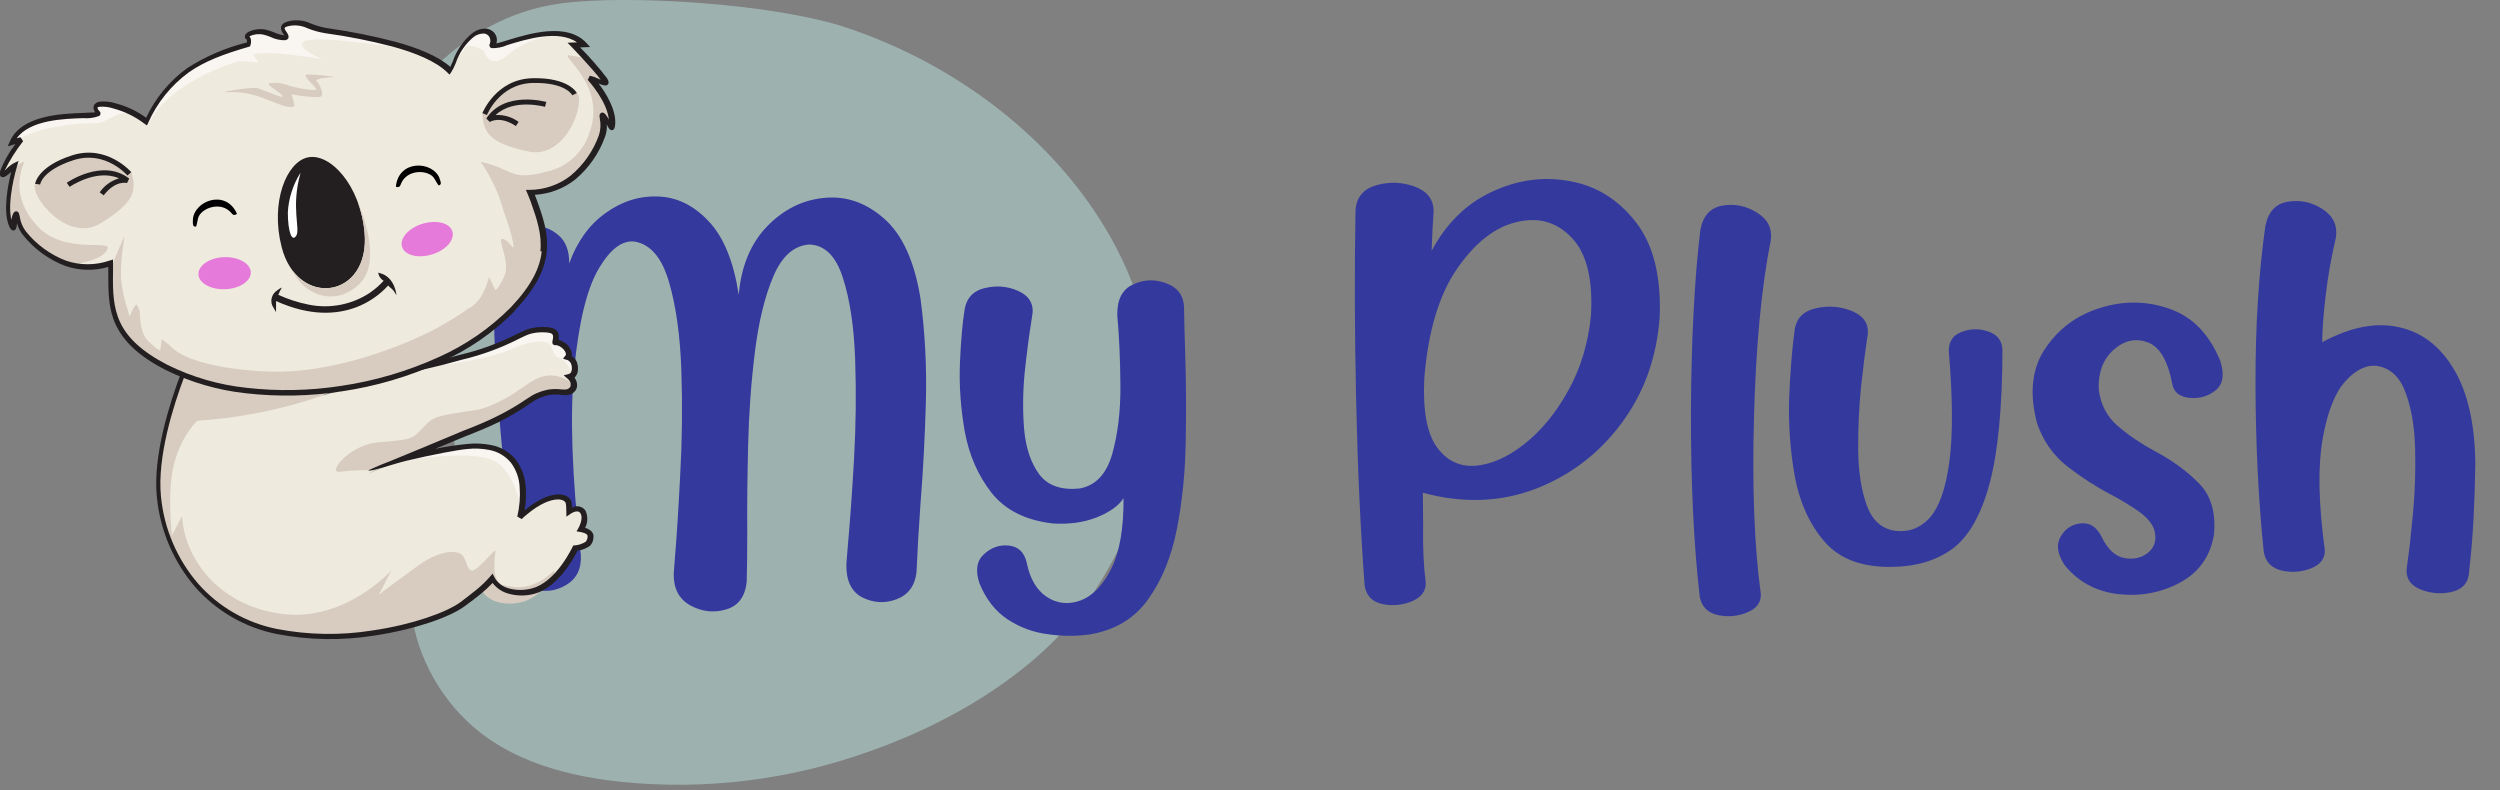 <svg width="405" height="128" viewBox="0 0 405 128" fill="none" xmlns="http://www.w3.org/2000/svg">
<rect x="0" y="0" width="405" height="128" fill="#808080" stroke="none"/>
<g clip-path="url(#clip0_1_71)">
<path fill-rule="evenodd" clip-rule="evenodd" d="M66.73 96.07C66.14 102.18 69.23 110.07 74.59 115.75C79.95 121.43 87.59 124.91 98.39 126.4C111.758 128.104 125.339 126.819 138.15 122.64C153.03 117.88 168.76 108.86 177.21 95.94C202.7 56.94 175 17.08 137.05 4.45C125.4 0.58 101.73 -0.89 91.05 0.53C80.37 1.95 72.82 7.83 67.4 14.13C61.98 20.43 58.65 27.13 57.99 33.57C56.5 48.24 65.64 53.21 71.13 64.16C73.56 68.99 74.76 75.16 73.22 80.38C71.68 85.6 67.32 89.96 66.73 96.07Z" fill="#B9E2DB" fill-opacity="0.52"/>
<path d="M80.064 42.232C80.156 40.361 80.815 38.95 82.042 37.999C83.3 37.048 84.726 36.573 86.321 36.573C87.915 36.573 89.296 37.079 90.461 38.091C91.657 39.103 92.24 40.637 92.209 42.692C93.467 39.165 95.415 36.45 98.052 34.549C100.72 32.616 103.573 31.711 106.609 31.834C109.646 31.926 112.375 33.26 114.798 35.837C117.221 38.383 118.847 42.355 119.675 47.753C120.074 43.152 121.592 39.472 124.229 36.711C126.898 33.95 129.98 32.401 133.477 32.064C137.004 31.696 140.239 32.8 143.184 35.377C146.159 37.953 148.137 42.278 149.119 48.352C149.855 53.873 150.146 59.455 149.993 65.099C149.839 70.743 149.548 76.249 149.119 81.617C148.842 85.481 148.628 89.177 148.474 92.705C148.229 94.883 147.156 96.34 145.254 97.076C143.383 97.781 141.543 97.689 139.733 96.8C137.924 95.879 137.05 94.07 137.111 91.371C137.172 90.42 137.264 89.285 137.387 87.966C137.724 84.254 138.046 79.715 138.353 74.347C138.66 68.948 138.721 63.596 138.537 58.289C138.353 52.983 137.694 48.566 136.559 45.039C135.424 41.481 133.599 39.671 131.084 39.61C128.6 39.794 126.668 41.511 125.288 44.763C123.907 47.983 122.911 52.063 122.297 57.001C121.684 61.909 121.316 66.985 121.193 72.231C121.07 77.445 121.024 82.153 121.055 86.355C121.055 89.791 121.024 92.444 120.963 94.315C120.687 96.708 119.567 98.18 117.605 98.732C115.642 99.315 113.725 99.1 111.854 98.088C110.014 97.076 109.109 95.373 109.14 92.981C109.201 92.275 109.262 91.447 109.324 90.496C109.63 86.908 109.922 82.353 110.198 76.831C110.504 71.31 110.566 65.743 110.382 60.13C110.198 54.486 109.538 49.701 108.403 45.775C107.269 41.818 105.428 39.61 102.883 39.15C100.858 38.843 98.896 40.3 96.994 43.52C95.092 46.741 93.774 52.124 93.037 59.67C92.301 67.185 92.654 77.261 94.096 89.898C94.218 92.137 93.421 93.763 91.703 94.775C90.016 95.787 88.222 95.987 86.321 95.373C84.45 94.729 83.346 93.073 83.008 90.404C82.671 86.57 82.318 82.736 81.95 78.902C81.367 73.35 80.861 67.584 80.432 61.602C80.033 55.621 79.91 49.164 80.064 42.232Z" fill="#34399E"/>
<path d="M191.812 49.64C191.843 51.879 191.904 54.348 191.996 57.047C192.149 61.526 192.18 66.28 192.088 71.31C192.027 76.31 191.551 81.095 190.662 85.665C189.772 90.205 188.208 94.024 185.969 97.122C183.761 100.22 180.602 102.106 176.492 102.781C174.284 103.088 172.014 103.072 169.683 102.735C167.352 102.428 165.205 101.631 163.242 100.342C161.279 99.054 159.761 97.122 158.688 94.545C157.982 92.459 158.212 90.88 159.378 89.806C160.543 88.702 161.893 88.227 163.426 88.38C164.96 88.533 165.926 89.453 166.325 91.141C166.846 93.748 167.935 95.603 169.591 96.708C171.247 97.781 173.042 97.981 174.974 97.306C176.937 96.6 178.608 94.898 179.988 92.199C181.369 89.499 182.043 85.665 182.013 80.696C181.246 81.923 179.789 82.966 177.642 83.825C175.526 84.653 173.134 84.975 170.465 84.791C166.11 84.27 162.828 82.613 160.62 79.822C158.442 77.031 157.001 73.734 156.295 69.93C155.621 66.096 155.36 62.369 155.513 58.75C155.667 55.099 155.927 52.17 156.295 49.962C156.663 48.152 157.768 47.048 159.608 46.649C161.479 46.22 163.242 46.373 164.898 47.109C166.585 47.845 167.383 49.011 167.291 50.606C167.229 51.097 167.153 51.618 167.061 52.17C166.693 54.44 166.34 57.155 166.003 60.314C165.696 63.473 165.665 66.556 165.911 69.562C166.187 72.568 166.999 74.991 168.349 76.831C169.729 78.672 171.922 79.439 174.928 79.132C177.504 78.641 179.252 76.785 180.172 73.565C181.093 70.313 181.537 66.602 181.507 62.43C181.476 58.228 181.307 54.455 181.001 51.112C180.939 48.566 181.783 46.895 183.531 46.097C185.279 45.269 187.058 45.192 188.867 45.867C190.708 46.511 191.689 47.769 191.812 49.64Z" fill="#34399E"/>
<path d="M221.072 94.867C220.397 85.911 219.937 75.865 219.691 64.731C219.446 53.566 219.415 43.306 219.599 33.95C219.783 31.895 220.918 30.576 223.004 29.994C225.089 29.411 227.144 29.488 229.169 30.224C231.193 30.96 232.22 32.279 232.251 34.181C232.098 36.266 231.99 38.413 231.929 40.622C234.321 36.144 237.588 32.954 241.728 31.052C245.869 29.119 250.07 28.552 254.334 29.349C258.597 30.116 262.139 32.309 264.961 35.929C267.813 39.548 269.117 44.671 268.871 51.296C268.411 57.891 266.341 63.657 262.661 68.596C259.011 73.503 254.349 77.046 248.675 79.224C243.001 81.371 236.943 81.57 230.503 79.822C230.533 81.693 230.549 83.472 230.549 85.159C230.487 88.656 230.625 91.708 230.963 94.315C231.055 95.695 230.319 96.723 228.754 97.398C227.221 98.042 225.626 98.195 223.97 97.858C222.314 97.52 221.348 96.524 221.072 94.867ZM257.738 51.112C258.075 45.223 257.033 41.021 254.61 38.505C252.187 35.959 249.212 35.116 245.685 35.975C242.157 36.803 238.937 39.334 236.023 43.566C233.11 47.799 231.346 53.719 230.733 61.326C230.487 66.479 231.162 70.175 232.757 72.415C234.352 74.623 236.437 75.635 239.014 75.451C241.59 75.236 244.228 74.071 246.927 71.954C249.656 69.807 252.018 66.939 254.012 63.351C256.036 59.762 257.278 55.682 257.738 51.112Z" fill="#34399E"/>
<path d="M275.45 37.263C275.88 34.963 277.076 33.644 279.039 33.306C281.032 32.969 282.903 33.352 284.651 34.456C286.4 35.53 287.136 37.033 286.86 38.965C285.357 46.511 284.452 56.05 284.145 67.584C283.839 79.117 284.207 88.641 285.25 96.156C285.342 97.536 284.621 98.548 283.087 99.192C281.584 99.836 280.005 99.99 278.349 99.652C276.692 99.315 275.696 98.333 275.358 96.708C274.377 88.119 273.901 78.074 273.932 66.571C273.993 55.038 274.5 45.269 275.45 37.263Z" fill="#34399E"/>
<path d="M324.4 56.633C324.37 66.111 323.664 73.381 322.284 78.442C320.904 83.503 318.895 87 316.257 88.932C313.62 90.834 310.369 91.8 306.504 91.831C301.689 91.923 298.054 90.573 295.601 87.782C293.178 84.99 291.568 81.478 290.77 77.246C290.003 72.982 289.697 68.672 289.85 64.317C290.034 59.961 290.341 56.25 290.77 53.182C291.138 51.403 292.304 50.315 294.267 49.916C296.26 49.486 298.162 49.64 299.971 50.376C301.812 51.112 302.686 52.308 302.594 53.965C302.594 54.149 302.563 54.363 302.502 54.609C302.195 56.633 301.858 59.317 301.49 62.66C301.152 66.004 300.999 69.424 301.029 72.921C301.06 76.387 301.52 79.362 302.41 81.847C303.299 84.3 304.833 85.681 307.01 85.987C309.219 86.263 311.089 85.558 312.623 83.871C314.156 82.153 315.215 79.132 315.797 74.807C316.38 70.451 316.349 64.486 315.705 56.909C315.675 55.345 316.365 54.302 317.776 53.781C319.186 53.228 320.613 53.198 322.054 53.689C323.526 54.149 324.308 55.13 324.4 56.633Z" fill="#34399E"/>
<path d="M334.476 91.555C333.28 89.745 333.065 88.196 333.832 86.908C334.598 85.619 335.687 84.914 337.098 84.791C338.54 84.638 339.659 85.359 340.456 86.954C341.407 88.947 342.634 90.098 344.137 90.404C345.67 90.68 346.974 90.374 348.047 89.484C349.121 88.564 349.428 87.322 348.967 85.757C348.569 84.714 347.741 83.748 346.483 82.859C345.226 81.969 343.738 81.064 342.021 80.144C339.598 78.886 337.236 77.368 334.936 75.589C332.635 73.779 330.995 71.448 330.013 68.596C328.725 63.749 329.154 59.716 331.301 56.495C333.479 53.244 336.469 51.035 340.272 49.87C344.106 48.673 347.863 48.735 351.544 50.054C355.224 51.373 357.939 54.179 359.687 58.474C360.392 60.682 360.132 62.277 358.905 63.259C357.678 64.21 356.282 64.608 354.718 64.455C353.185 64.302 352.265 63.627 351.958 62.43C351.222 58.443 349.857 56.112 347.863 55.437C345.9 54.731 344.06 55.161 342.343 56.725C340.656 58.289 339.874 60.421 339.996 63.121C340.303 65.544 341.331 67.507 343.079 69.01C344.827 70.513 346.836 71.878 349.106 73.105C351.805 74.516 354.151 76.218 356.144 78.212C358.138 80.175 358.981 82.935 358.675 86.493C358.123 90.052 356.298 92.674 353.2 94.361C350.133 96.017 346.79 96.646 343.171 96.248C339.552 95.818 336.653 94.254 334.476 91.555Z" fill="#34399E"/>
<path d="M367.002 36.527C367.492 34.227 368.735 32.938 370.728 32.662C372.722 32.355 374.577 32.77 376.295 33.904C378.012 35.039 378.718 36.573 378.411 38.505C377.675 41.634 377.123 44.763 376.755 47.891C376.387 51.02 376.203 53.535 376.203 55.437C380.742 52.983 384.867 52.17 388.578 52.998C392.32 53.796 395.311 56.081 397.55 59.854C399.789 63.627 400.939 68.718 401 75.129C400.908 81.54 400.617 86.954 400.126 91.371C400.065 92.015 400.003 92.613 399.942 93.165C399.696 94.637 398.73 95.557 397.043 95.925C395.387 96.263 393.762 96.125 392.167 95.511C390.572 94.867 389.805 93.809 389.867 92.337C389.897 91.999 389.943 91.616 390.005 91.186C390.311 89.07 390.618 86.325 390.925 82.951C391.231 79.577 391.339 76.141 391.247 72.645C391.155 69.148 390.649 66.157 389.729 63.673C388.839 61.157 387.336 59.7 385.22 59.302C383.441 59.026 381.693 59.839 379.975 61.74C378.258 63.611 377.016 66.771 376.249 71.218C375.482 75.666 375.605 81.617 376.617 89.07C376.678 90.45 375.942 91.447 374.409 92.061C372.875 92.674 371.28 92.797 369.624 92.429C367.968 92.03 367.002 91.018 366.726 89.392C365.867 81.049 365.422 72.077 365.392 62.476C365.361 52.876 365.898 44.226 367.002 36.527Z" fill="#34399E"/>
<path fill-rule="evenodd" clip-rule="evenodd" d="M80.62 27.3H81.33C81.2 29.45 80.91 31.6 80.91 31.6C80.77 29.6 80.68 28.35 80.62 27.32V27.3ZM85.5 27.11H86.03C86.03 30.84 86.12 33.66 86.12 33.66C86.12 34.4 86.18 35.05 86.19 35.53C86.155 37.691 85.995 39.848 85.71 41.99C85.44 38.29 85.36 37.06 85.34 35.33V33.33C85.551 31.27 85.591 29.196 85.46 27.13L85.5 27.11ZM75.15 43.3C74.972 42.07 74.866 40.832 74.83 39.59C74.83 39.36 74.83 38.96 74.89 38.48C74.89 38.48 75.42 35.8 74.89 34.48C74.36 33.16 75.76 28.01 75.76 28.01C75.76 28.01 76.1 27.69 76.16 28.2C76.22 28.71 75.62 38.68 75.62 38.69C75.62 39.1 75.62 39.46 75.68 39.69C75.626 40.911 75.449 42.124 75.15 43.31V43.3Z" fill="#45301D"/>
<path fill-rule="evenodd" clip-rule="evenodd" d="M31.23 56.9C31.23 56.9 24.86 70.9 25.84 80.44C26.82 89.98 32.99 99.71 44.92 102.25C56.85 104.79 70.97 100.78 75.02 97.82C76.791 96.636 78.416 95.246 79.86 93.68C80.86 95.68 83.65 96.45 86.46 95.74C90.56 94.74 93.31 88.74 93.31 88.74C95.56 88.33 95.63 87.88 95.78 86.93C95.93 85.98 94.24 85.72 94.24 85.72C94.24 85.72 95.24 83.96 94.54 82.87C93.84 81.78 92.31 82.87 92.31 82.87V81.65C92.31 80.18 89.47 79.49 85.31 82.95C84.99 83.21 84.7 83.47 84.42 83.74C85.93 76.85 83.74 71.53 75.82 72.27C70.644 72.775 65.581 74.098 60.82 76.19C56.059 78.282 68.82 72.92 75.38 70.19C79.078 68.879 82.593 67.101 85.84 64.9C87.323 63.763 89.197 63.26 91.05 63.5C91.382 63.546 91.718 63.546 92.05 63.5C92.369 63.443 92.657 63.273 92.86 63.02C93.013 62.819 93.094 62.572 93.09 62.32C93.082 62.014 92.981 61.717 92.8 61.47C92.676 61.305 92.536 61.155 92.38 61.02C92.886 60.897 93.239 60.431 93.22 59.91C93.388 59.147 93.039 58.358 92.36 57.97C92.274 57.922 92.184 57.882 92.09 57.85C92.356 57.495 92.356 57.005 92.09 56.65C91.712 56.049 91.112 55.621 90.42 55.46C90.24 55.4 90.08 55.6 90.1 55.46C90.12 55.32 90.1 55.21 90.1 55.09C90.134 54.959 90.157 54.825 90.17 54.69C90.267 54.183 89.956 53.68 89.46 53.54C88.785 53.384 88.089 53.34 87.4 53.41C86.716 53.448 86.042 53.59 85.4 53.83C85.06 53.97 84.61 54.18 84.04 54.45C78.67 57.03 77.95 56.96 71.64 58.71L52.29 64.07C52.29 64.07 59.15 58.28 57.67 57.77C56.19 57.26 31.23 56.9 31.23 56.9Z" fill="#EFEADE"/>
<path fill-rule="evenodd" clip-rule="evenodd" d="M84.38 83.76C85.89 76.87 83.7 71.55 75.78 72.29C72.387 72.616 69.037 73.286 65.78 74.29L64.51 74.77C65.27 74.77 77.66 72.23 81 75.29C84.34 78.35 84.43 83.71 84.43 83.71L84.38 83.76ZM92.95 60.58C93.082 60.377 93.155 60.142 93.16 59.9C93.328 59.137 92.979 58.348 92.3 57.96C92.214 57.912 92.124 57.872 92.03 57.84C92.296 57.485 92.296 56.995 92.03 56.64C91.652 56.039 91.052 55.611 90.36 55.45C90.18 55.39 90.02 55.59 90.04 55.45C90.06 55.31 90.04 55.2 90.04 55.08C90.074 54.949 90.097 54.815 90.11 54.68C90.207 54.173 89.896 53.67 89.4 53.53C88.725 53.374 88.029 53.33 87.34 53.4C86.656 53.438 85.982 53.58 85.34 53.82C85 53.96 84.55 54.17 83.98 54.44C78.61 57.02 77.89 56.95 71.58 58.7L68.58 59.53C71.01 59.26 78.58 58.34 82.36 56.74C86.9 54.82 88.95 54.94 89.46 56.49C89.97 58.04 90.46 57.84 90.46 57.84C91.182 58.171 91.775 58.73 92.15 59.43C92.345 59.849 92.601 60.236 92.91 60.58H92.95Z" fill="#F9F6F2"/>
<path fill-rule="evenodd" clip-rule="evenodd" d="M67.69 73.77C65.321 74.393 63.006 75.209 60.77 76.21C58.904 76.113 57.033 76.186 55.18 76.43C52.78 76.83 56.49 72.15 61.05 71.68C65.61 71.21 66.52 71.48 68.23 69.6C69.94 67.72 70.23 67.53 73.87 66.91C77.51 66.29 77.87 66.67 81.87 64.55C85.87 62.43 88.02 58.76 93.03 62.27C93.034 62.522 92.953 62.769 92.8 62.97C92.597 63.223 92.309 63.393 91.99 63.45C91.658 63.496 91.322 63.496 90.99 63.45C89.137 63.21 87.263 63.713 85.78 64.85C82.533 67.051 79.018 68.829 75.32 70.14C69.78 72.49 63.12 75.2 61.26 75.96C63.21 75.18 65.4 74.43 67.68 73.73L67.69 73.77Z" fill="#D8CCC1"/>
<path fill-rule="evenodd" clip-rule="evenodd" d="M30.32 59.07C28.6 63.36 25.09 73.17 25.84 80.45C26.84 90.01 32.99 99.72 44.92 102.26C56.85 104.8 70.97 100.79 75.02 97.83C75.91 97.19 76.73 96.58 77.51 95.95L77.57 95.89L77.78 95.66L77.95 95.47C78.95 97.47 81.74 98.24 84.55 97.53C86.72 96.99 88.55 95.06 89.72 93.37C89.72 93.02 89.81 92.7 89.86 92.37C86.76 95.28 84.23 95.37 82.21 94.94H82.14L81.47 94.77C79.34 94.19 80.3 89.22 80.3 89.22C80.37 88.6 77.3 92.63 76.39 92.42C75.48 92.21 75.64 90.25 74.54 89.68C73.11 88.95 70.24 89.76 67.67 91.68C61.21 96.38 61.36 96.36 61.36 96.36L63.44 92.36C63.44 92.36 55.89 100.87 45.5 99.43C35.11 97.99 29.82 90.18 29.5 83.57L27.86 86.75C27.86 86.75 26.99 79.43 28.26 74.94C28.908 72.42 30.161 70.096 31.91 68.17C38.856 67.721 45.711 66.342 52.29 64.07C52.74 63.68 61.11 60.95 62.54 59.22C55.35 60.14 40.04 60.92 30.32 59.02V59.07Z" fill="#D8CCC1"/>
<path d="M29.28 60.55C27.45 65.41 24.74 73.93 25.41 80.48C25.916 85.865 28.079 90.964 31.6 95.07C35.052 98.998 39.702 101.684 44.83 102.71C50.052 103.716 55.409 103.801 60.66 102.96C67.29 101.96 72.92 99.96 75.27 98.21C76.21 97.52 77.08 96.88 77.89 96.21C78.565 95.662 79.203 95.071 79.8 94.44C80.425 95.267 81.303 95.867 82.3 96.15C83.688 96.558 85.163 96.576 86.56 96.2C90.41 95.2 93.07 90.2 93.56 89.2C94.28 89.12 94.968 88.859 95.56 88.44C95.922 88.075 96.13 87.584 96.14 87.07C96.28 86.15 95.4 85.7 94.79 85.51C95.243 84.636 95.262 83.599 94.84 82.71C94.35 82.006 93.386 81.799 92.65 82.24V81.72C92.652 81.382 92.531 81.055 92.31 80.8C92.099 80.553 91.827 80.367 91.52 80.26C91.163 80.14 90.787 80.086 90.41 80.1C89.1 80.1 87.22 80.83 84.99 82.67C85.207 81.399 85.264 80.105 85.16 78.82C85.059 77.25 84.507 75.743 83.57 74.48C82.564 73.235 81.144 72.391 79.57 72.1C78.297 71.841 76.992 71.781 75.7 71.92C73.954 72.093 72.219 72.357 70.5 72.71C72.15 72.03 73.84 71.32 75.5 70.64C77.5 69.86 79.3 69.12 80.99 68.28C82.724 67.397 84.395 66.394 85.99 65.28C86.887 64.641 87.91 64.198 88.99 63.98C89.654 63.888 90.326 63.888 90.99 63.98C91.361 64.04 91.739 64.04 92.11 63.98C92.32 63.943 92.52 63.865 92.7 63.75C92.881 63.643 93.04 63.504 93.17 63.34C93.394 63.057 93.508 62.701 93.49 62.34C93.485 62.149 93.451 61.961 93.39 61.78C93.324 61.592 93.233 61.414 93.12 61.25L93.06 61.16C93.12 61.16 93.17 61.05 93.23 60.99C93.466 60.709 93.604 60.357 93.62 59.99C93.673 59.496 93.598 58.996 93.4 58.54C93.239 58.189 92.974 57.895 92.64 57.7C92.646 57.607 92.646 57.513 92.64 57.42C92.634 57.092 92.541 56.771 92.37 56.49C91.97 55.787 91.303 55.274 90.52 55.07C90.525 54.963 90.525 54.857 90.52 54.75C90.566 54.436 90.517 54.116 90.38 53.83C90.196 53.503 89.891 53.262 89.53 53.16C89.205 53.064 88.869 53.007 88.53 52.99C88.12 52.965 87.71 52.965 87.3 52.99C86.92 53.019 86.543 53.073 86.17 53.15C85.827 53.216 85.492 53.317 85.17 53.45C84.82 53.58 84.37 53.8 83.8 54.08C80.87 55.575 77.771 56.714 74.57 57.47C73.68 57.7 72.65 57.98 71.46 58.31L70.18 58.67C65.388 60.738 60.345 62.167 55.18 62.92L54.52 63.02L53.85 63.2L53.98 63.09L52.52 63.26L51.92 63.78L71.66 59.13L74.76 58.29C78.014 57.528 81.164 56.372 84.14 54.85C84.69 54.58 85.14 54.37 85.46 54.24C85.727 54.128 86.006 54.045 86.29 53.99C86.62 53.92 86.954 53.874 87.29 53.85C87.656 53.825 88.024 53.825 88.39 53.85C88.654 53.855 88.916 53.896 89.17 53.97C89.323 54.004 89.456 54.098 89.54 54.23C89.6 54.368 89.617 54.522 89.59 54.67C89.59 54.79 89.59 54.91 89.54 55.03C89.513 55.152 89.493 55.276 89.48 55.4C89.48 55.74 89.59 55.88 89.88 55.91C89.968 55.938 90.062 55.938 90.15 55.91C90.723 56.049 91.219 56.409 91.53 56.91C91.622 57.058 91.673 57.226 91.68 57.4C91.677 57.482 91.645 57.56 91.59 57.62L91.2 58.09L91.77 58.3H91.88L91.98 58.35C92.201 58.464 92.38 58.646 92.49 58.87C92.621 59.186 92.67 59.53 92.63 59.87C92.625 60.061 92.562 60.246 92.45 60.4C92.353 60.497 92.232 60.566 92.1 60.6L91.31 60.8L91.93 61.33L92.13 61.52C92.182 61.579 92.229 61.643 92.27 61.71L92.32 61.78C92.368 61.856 92.408 61.936 92.44 62.02C92.455 62.119 92.455 62.221 92.44 62.32C92.45 62.396 92.45 62.474 92.44 62.55C92.413 62.622 92.376 62.689 92.33 62.75C92.263 62.827 92.185 62.894 92.1 62.95C91.997 63.009 91.886 63.053 91.77 63.08C91.488 63.119 91.202 63.119 90.92 63.08C90.188 62.989 89.447 63.006 88.72 63.13C87.535 63.369 86.413 63.856 85.43 64.56C83.833 65.649 82.163 66.624 80.43 67.48C78.79 68.29 77.05 69.02 75.01 69.8C70.84 71.57 66.01 73.55 63.12 74.74C61.42 75.36 59.69 76.19 59.68 76.19C59.84 76.53 63.81 75.12 65.94 74.62C70.16 73.62 74.13 72.88 75.66 72.74C76.861 72.607 78.075 72.657 79.26 72.89C80.64 73.15 81.887 73.886 82.78 74.97C83.617 76.102 84.104 77.455 84.18 78.86C84.302 80.477 84.174 82.102 83.8 83.68L84.51 84.09L84.93 83.7L85.38 83.32C87.46 81.59 89.16 80.94 90.31 80.91C90.578 80.893 90.847 80.931 91.1 81.02C91.265 81.074 91.413 81.171 91.53 81.3C91.628 81.41 91.682 81.553 91.68 81.7C91.76 82.18 91.73 83.14 91.76 83.7L92.4 83.26C92.4 83.26 93.56 82.42 94.02 83.14C94.59 84.01 93.71 85.54 93.71 85.54L93.4 86.08L94.01 86.18C94.01 86.18 95.27 86.37 95.19 86.9C95.194 87.213 95.088 87.518 94.89 87.76C94.344 88.103 93.723 88.309 93.08 88.36H92.86L92.77 88.56C92.77 88.56 90.1 94.33 86.19 95.31C84.947 95.657 83.633 95.657 82.39 95.31C81.408 95.054 80.574 94.402 80.09 93.51L79.8 92.93L79.38 93.42C78.707 94.187 77.971 94.896 77.18 95.54C76.38 96.2 75.53 96.83 74.61 97.54C72.35 99.19 66.87 101.18 60.37 102.13C55.223 102.959 49.969 102.878 44.85 101.89C39.902 100.904 35.413 98.317 32.08 94.53C28.677 90.568 26.581 85.649 26.08 80.45C25.43 74.07 28.08 65.71 29.89 60.93L29.1 60.61L29.28 60.55Z" fill="#231F20"/>
<path fill-rule="evenodd" clip-rule="evenodd" d="M83.05 50.07C89.89 42.89 88.67 38.29 86.6 32.6C86.45 32.19 86.26 31.72 86.03 31.18C91.79 31.07 95.55 27.35 97.64 22.03C98.35 20.22 97.33 18.14 97.99 18.79C98.65 19.44 99.15 21.72 99.27 20.07C99.49 16.7 95.73 12.65 95.73 12.65C96.64 12.75 98.84 14.25 98.02 12.9C96.48 10.932 94.831 9.053 93.08 7.27L94.73 7.21C90.37 2.47 79.36 8.69 79.96 7.21C80.56 5.73 79.02 4.08 76.73 5.67C74.44 7.26 73.73 10.46 73.03 11.46C69.23 7.68 59.34 5.92 53.08 4.98C50.02 4.52 49.38 3.31 46.98 3.81C44.58 4.31 47.41 5.93 46.34 6.12C45.44 6.27 43.86 5.36 42.96 5.21C40.96 4.86 39.68 5.84 40.16 6.06C40.44 6.19 40.54 6.74 40.37 7.21C32.37 9.53 27.64 11.97 23.83 19.73C22.307 18.571 20.576 17.716 18.73 17.21C16.05 16.46 14.89 17.05 15.94 18.27C16.99 19.49 4.56 17.21 1.99 23.12L3.57 22.64C3.57 22.64 0.78 26.29 0.45 27.83C0.12 29.37 1.71 27.24 2.53 26.83C2.53 26.83 0.53 33.34 1.86 36.45C2.49 37.96 2.23 35.63 2.64 34.79C3.05 33.95 2.76 36.26 4.03 37.79C7.74 42.14 12.51 44.42 18.03 42.64C17.98 43.22 17.96 43.73 17.95 44.17C17.85 50.22 18.2 54.96 27.01 59.52C34.72 63.52 45.17 64.52 55.3 62.95C66.15 61.29 76.64 56.79 83.05 50.07Z" fill="#EFEADE"/>
<path fill-rule="evenodd" clip-rule="evenodd" d="M90.15 5.42C85.3 5.26 79.51 8.31 79.95 7.21C80.55 5.71 79.01 4.08 76.72 5.67C75.581 6.559 74.694 7.731 74.15 9.07C74.651 8.877 75.04 8.469 75.21 7.96C75.63 6.56 78.38 8.24 78.38 8.24C78.38 8.24 79.26 11.62 82.38 8.81C84.57 6.86 88.12 5.89 90.1 5.47L90.15 5.42ZM67.38 8.25C62.726 6.703 57.934 5.608 53.07 4.98C50.01 4.52 49.37 3.31 46.97 3.81C44.57 4.31 47.4 5.93 46.33 6.12C45.43 6.27 43.85 5.36 42.95 5.21C40.95 4.86 39.67 5.84 40.15 6.06C40.43 6.19 40.53 6.74 40.36 7.21C32.36 9.52 27.65 11.96 23.86 19.66L24.19 19.91C27.15 13.58 37.68 10.07 38.74 9.94C39.799 9.908 40.858 9.988 41.9 10.18L40.99 8.83C40.99 8.83 41.31 8.52 44.12 8.62C46.93 8.72 52.12 9.55 52.12 9.55C52.12 9.55 48.33 7.96 49 6.96C49.67 5.96 53.88 6.4 59.63 7.04C62.16 7.32 64.99 7.8 67.36 8.25H67.38ZM22.75 18.99C21.514 18.199 20.165 17.599 18.75 17.21C16.07 16.46 14.91 17.05 15.96 18.27C17.01 19.49 4.58 17.21 2.01 23.12H2.08C6.15 20.12 14.29 19.94 15.36 19.96C16.43 19.98 16.86 19.65 19.01 18.56C20.265 18.124 21.653 18.29 22.77 19.01L22.75 18.99Z" fill="#F9F6F2"/>
<path fill-rule="evenodd" clip-rule="evenodd" d="M2.49 27C2.2 28 0.67 33.64 1.86 36.47C2.49 37.98 2.23 35.65 2.64 34.81C3.05 33.97 2.76 36.28 4.03 37.81C6.014 40.339 8.766 42.157 11.87 42.99C13.25 42.42 16.4 42.25 17.38 40.43C18.36 38.61 10.47 41.43 6.01 36.58C1.55 31.73 3.55 27.35 3.8 26.58C4.05 25.81 3.34 26.44 2.49 27.09V27Z" fill="#D8CCC1"/>
<path fill-rule="evenodd" clip-rule="evenodd" d="M83.05 50.07C89.89 42.89 88.67 38.29 86.6 32.6C86.45 32.19 86.26 31.72 86.03 31.18C91.79 31.07 95.55 27.35 97.64 22.03C98.35 20.22 97.33 18.14 97.99 18.79C98.65 19.44 99.15 21.72 99.27 20.07C99.49 16.7 95.73 12.65 95.73 12.65C96.64 12.75 98.84 14.25 98.02 12.9C97.205 11.775 96.317 10.706 95.36 9.7C94.334 9.326 93.266 9.081 92.18 8.97C90.53 8.78 98.36 13.79 95.48 21.52C94.481 24.694 91.844 27.094 88.59 27.79C82.59 29.45 83.12 27.32 77.87 26.22C79.483 28.542 80.706 31.113 81.49 33.83C81.494 33.877 81.494 33.923 81.49 33.97C82.186 35.74 82.742 37.562 83.15 39.42C83.39 41.14 82.68 39.03 81.48 38.71C80.28 38.39 82.82 42.37 81.68 44.79C80.54 47.21 80.22 46.96 80.22 46.96L79.22 44.85C79.22 44.85 78.37 48.85 75.92 49.95C75.852 49.984 75.782 50.014 75.71 50.04C75.555 50.19 75.387 50.327 75.21 50.45C74.11 51.2 72.86 51.97 71.43 52.79C67.25 55.19 56.07 59.97 45.76 60.2C41.76 60.29 30.81 59.64 27.46 55.93C27.02 55.6 26.59 55.26 26.19 54.93L25.98 56.69C25.98 56.69 25.78 57.04 23.9 55.12C22.72 53.92 22.72 51.65 22.62 50.31C22.45 49.98 22.28 49.64 22.13 49.31C21.13 50 21.13 52.23 20.78 50.52C20.178 48.755 19.782 46.926 19.6 45.07C19.554 43.137 19.701 41.204 20.04 39.3C20.379 37.396 19.96 38.67 17.95 43.42V44.19C17.85 50.24 18.2 54.98 27.01 59.54C34.72 63.54 45.17 64.54 55.3 62.97C66.15 61.29 76.64 56.79 83.05 50.07Z" fill="#D8CCC1"/>
<path fill-rule="evenodd" clip-rule="evenodd" d="M21.27 27.89C21.27 27.89 17.75 24.69 14.08 25.25C10.41 25.81 6.59 27.92 5.7 29.78C4.81 31.64 10.88 39.47 16.28 36.18C21.68 32.89 22.21 30.95 21.28 27.89H21.27Z" fill="#D8CCC1"/>
<path fill-rule="evenodd" clip-rule="evenodd" d="M78.15 18.33C78.15 18.33 80.43 14.15 84.08 13.49C87.73 12.83 92.03 13.56 93.47 15.02C94.91 16.48 91.76 25.88 85.57 24.54C79.38 23.2 78.26 21.54 78.15 18.33Z" fill="#D8CCC1"/>
<path d="M83.35 50.34C86.84 46.67 88.27 43.65 88.57 40.81C88.87 37.97 88.03 35.34 86.98 32.45C86.9 32.23 86.81 32 86.72 31.78L86.63 31.56C89.024 31.425 91.318 30.556 93.2 29.07C95.389 27.229 97.052 24.842 98.02 22.15C98.258 21.512 98.353 20.829 98.3 20.15C98.53 20.65 98.73 21.06 99.07 21.09C99.41 21.12 99.62 20.84 99.67 20.09C99.82 17.7 98.11 15.02 96.98 13.53C97.54 13.77 98.05 13.96 98.35 13.78C98.65 13.6 98.7 13.25 98.35 12.68C96.999 10.924 95.539 9.254 93.98 7.68L95.6 7.62L95.01 6.97C91.86 3.55 85.63 5.47 82.18 6.53C81.39 6.77 80.77 6.96 80.42 7.04C80.523 6.681 80.523 6.299 80.42 5.94C80.298 5.579 80.072 5.262 79.77 5.03C79.44 4.782 79.042 4.643 78.63 4.63C77.865 4.632 77.122 4.889 76.52 5.36C75.059 6.557 73.964 8.141 73.36 9.93C73.21 10.27 73.08 10.58 72.95 10.83C70.95 9.07 67.66 7.76 64.1 6.78C60.496 5.835 56.84 5.1 53.15 4.58C52.203 4.436 51.277 4.181 50.39 3.82C49.308 3.3 48.083 3.156 46.91 3.41C45.67 3.67 45.43 4.2 45.55 4.78C45.633 5.092 45.784 5.382 45.99 5.63L46.05 5.73C45.468 5.636 44.9 5.468 44.36 5.23C43.932 5.052 43.491 4.908 43.04 4.8C42.092 4.612 41.107 4.742 40.24 5.17C40.091 5.256 39.956 5.364 39.84 5.49C39.705 5.639 39.645 5.842 39.68 6.04C39.712 6.216 39.833 6.364 40 6.43C40.011 6.479 40.011 6.531 40 6.58C40.015 6.679 40.015 6.781 40 6.88C36.55 7.727 33.265 9.143 30.28 11.07C27.441 13.137 25.17 15.89 23.68 19.07C22.219 18.017 20.579 17.238 18.84 16.77C17.97 16.47 17.044 16.368 16.13 16.47C15.857 16.509 15.602 16.631 15.4 16.82C15.202 17.019 15.112 17.303 15.16 17.58C15.195 17.805 15.284 18.018 15.42 18.2C15.06 18.2 14.42 18.26 13.6 18.29C9.99 18.42 3.47 18.64 1.6 22.91L1.25 23.71L2.5 23.33C1.467 24.658 0.635 26.13 0.03 27.7C-0.11 28.35 0.03 28.65 0.4 28.7C0.77 28.75 1.25 28.36 1.75 27.89H1.8C1.29 29.95 0.45 34.19 1.46 36.59C1.74 37.25 2.03 37.43 2.34 37.3C2.65 37.17 2.7 36.71 2.76 36.16C2.939 36.858 3.266 37.51 3.72 38.07C5.509 40.313 7.863 42.039 10.54 43.07C12.799 43.851 15.244 43.914 17.54 43.25V44.21C17.54 47.29 17.54 50.04 18.77 52.63C20 55.22 22.33 57.63 26.83 59.93C30.907 61.944 35.308 63.224 39.83 63.71C44.997 64.3 50.22 64.195 55.36 63.4C60.889 62.588 66.276 60.999 71.36 58.68C75.842 56.702 79.912 53.9 83.36 50.42L83.35 50.34ZM87.76 40.72C87.48 43.39 86.1 46.26 82.76 49.78C79.386 53.181 75.408 55.924 71.03 57.87C66 60.153 60.675 61.718 55.21 62.52C50.143 63.302 44.994 63.403 39.9 62.82C35.465 62.349 31.148 61.096 27.15 59.12C22.84 56.9 20.6 54.63 19.46 52.2C18.32 49.77 18.26 47.12 18.31 44.14V42.04L17.73 42.22C15.443 43.006 12.957 43.006 10.67 42.22C8.134 41.247 5.901 39.618 4.2 37.5C3.668 36.798 3.323 35.972 3.2 35.1C3.11 34.68 3.06 34.39 2.81 34.27C2.56 34.15 2.3 34.27 2.11 34.63C1.973 34.948 1.885 35.285 1.85 35.63C1.09 32.56 2.66 27.26 2.75 26.96C2.75 26.96 2.99 26.15 3.01 26.06L2.19 26.46C1.771 26.703 1.388 27.003 1.05 27.35L0.75 27.64C1.578 25.948 2.583 24.349 3.75 22.87L3.31 22.23L2.71 22.41C4.85 19.41 10.34 19.24 13.49 19.14C14.369 19.217 15.255 19.094 16.08 18.78C16.206 18.686 16.28 18.537 16.28 18.38C16.28 18.223 16.206 18.074 16.08 17.98C15.938 17.848 15.837 17.678 15.79 17.49C15.784 17.467 15.784 17.443 15.79 17.42C15.877 17.354 15.981 17.312 16.09 17.3C16.882 17.233 17.679 17.331 18.43 17.59C20.165 18.059 21.797 18.849 23.24 19.92L23.8 20.32L24.01 19.89C25.444 16.648 27.702 13.838 30.56 11.74C33.16 9.9 36.31 8.74 40.3 7.58L40.5 7.52L40.57 7.32C40.67 7.028 40.697 6.715 40.65 6.41C40.616 6.216 40.533 6.034 40.41 5.88C41.109 5.542 41.901 5.447 42.66 5.61C43.061 5.701 43.452 5.828 43.83 5.99C44.557 6.349 45.359 6.53 46.17 6.52C46.66 6.43 46.8 6.18 46.74 5.81C46.67 5.578 46.558 5.362 46.41 5.17C46.275 5.003 46.17 4.813 46.1 4.61C46.1 4.48 46.21 4.34 46.83 4.21C47.844 4.003 48.899 4.136 49.83 4.59C50.774 4.965 51.757 5.233 52.76 5.39C56.417 5.892 60.04 6.613 63.61 7.55C67.28 8.55 70.61 9.92 72.48 11.75L72.82 12.09L73.1 11.7C73.385 11.232 73.629 10.74 73.83 10.23C74.379 8.585 75.372 7.125 76.7 6.01C77.162 5.645 77.731 5.441 78.32 5.43C78.563 5.431 78.798 5.512 78.99 5.66C79.165 5.786 79.295 5.965 79.36 6.17C79.464 6.458 79.464 6.772 79.36 7.06C79.309 7.139 79.282 7.231 79.282 7.325C79.282 7.548 79.434 7.745 79.65 7.8C80.531 7.828 81.407 7.654 82.21 7.29C85.21 6.36 90.47 4.75 93.47 6.86L91.94 6.92L92.57 7.57C92.57 7.57 96.26 11.41 97.31 12.92L96.92 12.74C96.485 12.525 96.025 12.363 95.55 12.26L95.21 12.94C95.37 13.12 98.36 16.41 98.63 19.37C98.483 19.046 98.287 18.746 98.05 18.48C97.74 18.17 97.49 18.15 97.27 18.37C97.05 18.59 97.12 18.85 97.18 19.28C97.347 20.138 97.299 21.025 97.04 21.86C96.128 24.42 94.55 26.691 92.47 28.44C90.566 29.931 88.219 30.748 85.8 30.76H85.19L85.43 31.31C85.54 31.55 85.64 31.8 85.74 32.06C85.84 32.32 85.93 32.53 85.99 32.71C86.99 35.51 87.82 38.03 87.54 40.71L87.76 40.72ZM99.15 20.26C99.15 20.26 99.29 20.31 99.21 20.26H99.15ZM97.94 13.07C98.02 13.07 97.99 13.07 97.94 13.07ZM2.04 36.59C1.96 36.59 2.04 36.59 2.04 36.53C2.04 36.47 2.04 36.53 2.04 36.59Z" fill="#231F20"/>
<path fill-rule="evenodd" clip-rule="evenodd" d="M59.06 37.7C60.01 48.36 48.15 50.07 45.61 39.96C43.78 32.76 46.4 26.24 49.86 25.5C53.47 24.72 58.38 29.99 59.06 37.7ZM60.06 47.32C60.827 46.791 61.528 46.174 62.15 45.48C61.663 45.207 61.339 44.715 61.28 44.16L61.7 44.29C64.01 45 64.23 47.78 64.22 47.84C63.59 46.63 63.15 46.65 62.89 46.24C61.47 47.809 59.698 49.019 57.72 49.77C54.65 50.93 50.31 51.3 44.72 48.77V50.57L44.11 49.51C43.744 48.623 44.065 47.592 44.87 47.07L45.22 46.81L45.67 46.57C45.436 46.945 45.241 47.344 45.09 47.76C46.63 48.468 48.248 48.995 49.91 49.33C53.426 50.079 57.1 49.356 60.07 47.33L60.06 47.32Z" fill="#231F20"/>
<path fill-rule="evenodd" clip-rule="evenodd" d="M71.21 28.88C70.09 26.05 64.58 25.81 64.13 30.23C64.213 30.288 64.311 30.32 64.413 30.32C64.64 30.32 64.839 30.161 64.89 29.94C65.82 27.29 69.46 27.47 70.34 28.89C71.09 30.11 70.98 30.17 71.34 29.89C71.54 29.73 71.27 29.08 71.19 28.89L71.21 28.88Z" fill="black"/>
<path fill-rule="evenodd" clip-rule="evenodd" d="M31.25 35.6C31.38 32.6 36.51 30.53 38.38 34.6C38.292 34.738 38.139 34.822 37.975 34.822C37.811 34.822 37.658 34.738 37.57 34.6C35.82 32.41 32.44 33.76 32.08 35.39C31.76 36.79 31.89 36.81 31.44 36.66C31.19 36.58 31.24 35.88 31.25 35.66V35.6Z" fill="black"/>
<path fill-rule="evenodd" clip-rule="evenodd" d="M36.48 41.65C38.83 41.65 40.69 42.79 40.63 44.22C40.57 45.65 38.63 46.84 36.27 46.86C33.91 46.88 32.06 45.72 32.15 44.29C32.24 42.86 34.15 41.67 36.51 41.65H36.48Z" fill="#E57ADA"/>
<path fill-rule="evenodd" clip-rule="evenodd" d="M68.25 36.31C66.02 37.07 64.64 38.76 65.17 40.1C65.7 41.44 67.92 41.91 70.17 41.16C72.42 40.41 73.77 38.71 73.25 37.37C72.882 36.421 71.652 35.909 70.17 35.956C69.559 35.976 68.904 36.091 68.25 36.31Z" fill="#E57ADA"/>
<path d="M21.27 27.89C21.27 27.89 17.36 23.34 11.69 25.16C6.02 26.98 5.69 29.77 5.69 29.78L6.5 29.89C6.5 29.89 6.77 27.6 11.93 25.94C17.09 24.28 20.63 28.42 20.65 28.43L21.26 27.89H21.27ZM88.55 16.53C88.55 16.53 81.77 14.59 78.78 19.2L79.35 19.76C79.35 19.76 80.94 18.67 83.57 20.42L84.02 19.75C82.947 18.952 81.625 18.558 80.29 18.64C83.23 15.86 88.29 17.31 88.29 17.31L88.5 16.53H88.55ZM78.88 18.64C78.88 18.64 80.88 13.56 86.3 13.44C91.72 13.32 92.71 15.44 92.72 15.44L93.44 15.07C93.44 15.07 92.22 12.54 86.28 12.67C80.34 12.8 78.15 18.32 78.15 18.33L78.91 18.64H78.88ZM11.28 30.27C11.28 30.27 15.63 27.27 19.28 28.89C18.005 29.26 16.898 30.063 16.15 31.16L16.8 31.65C18.72 29.13 20.57 29.65 20.58 29.65L20.93 28.93C16.59 25.56 10.83 29.6 10.82 29.61L11.28 30.28V30.27Z" fill="#231F20"/>
<path fill-rule="evenodd" clip-rule="evenodd" d="M54.29 12.48C52.774 12.219 51.239 12.082 49.7 12.07C48.88 12.25 51.07 13.96 51.26 14.42C51.45 14.88 47.7 14.24 46.38 13.73C45.53 13.418 44.614 13.329 43.72 13.47C42.826 13.611 45.06 14.72 45.72 15.47C46.38 16.22 42.97 14.67 41.78 14.3C40.78 13.99 34.51 15.08 36.95 14.94C42.09 14.63 45.3 17.7 47.58 17.31C47.93 17.26 47.2 15.26 47.2 15.26C48.667 15.568 50.161 15.732 51.66 15.75C52.94 15.6 51.51 13.37 51.51 13.37C51.51 13.37 50.01 12.67 54.29 12.48Z" fill="#D8CCC1"/>
<path fill-rule="evenodd" clip-rule="evenodd" d="M58 32.85C58 32.85 62.26 42.08 58.25 45.97C54.24 49.86 49.15 47.72 47.4 43.84C51.56 49.33 59.86 46.7 59.06 37.7C58.921 36.044 58.565 34.413 58 32.85Z" fill="#D8CCC1"/>
<path fill-rule="evenodd" clip-rule="evenodd" d="M48.63 28.07C47.439 29.984 46.751 32.169 46.63 34.42C46.63 37.52 47.29 39.29 47.99 38.19C48.69 37.09 47.11 33.62 48.67 28.07H48.63Z" fill="white"/>
</g>
<defs>
<clipPath id="clip0_1_71">
<rect width="405" height="128" fill="white"/>
</clipPath>
</defs>
</svg>
